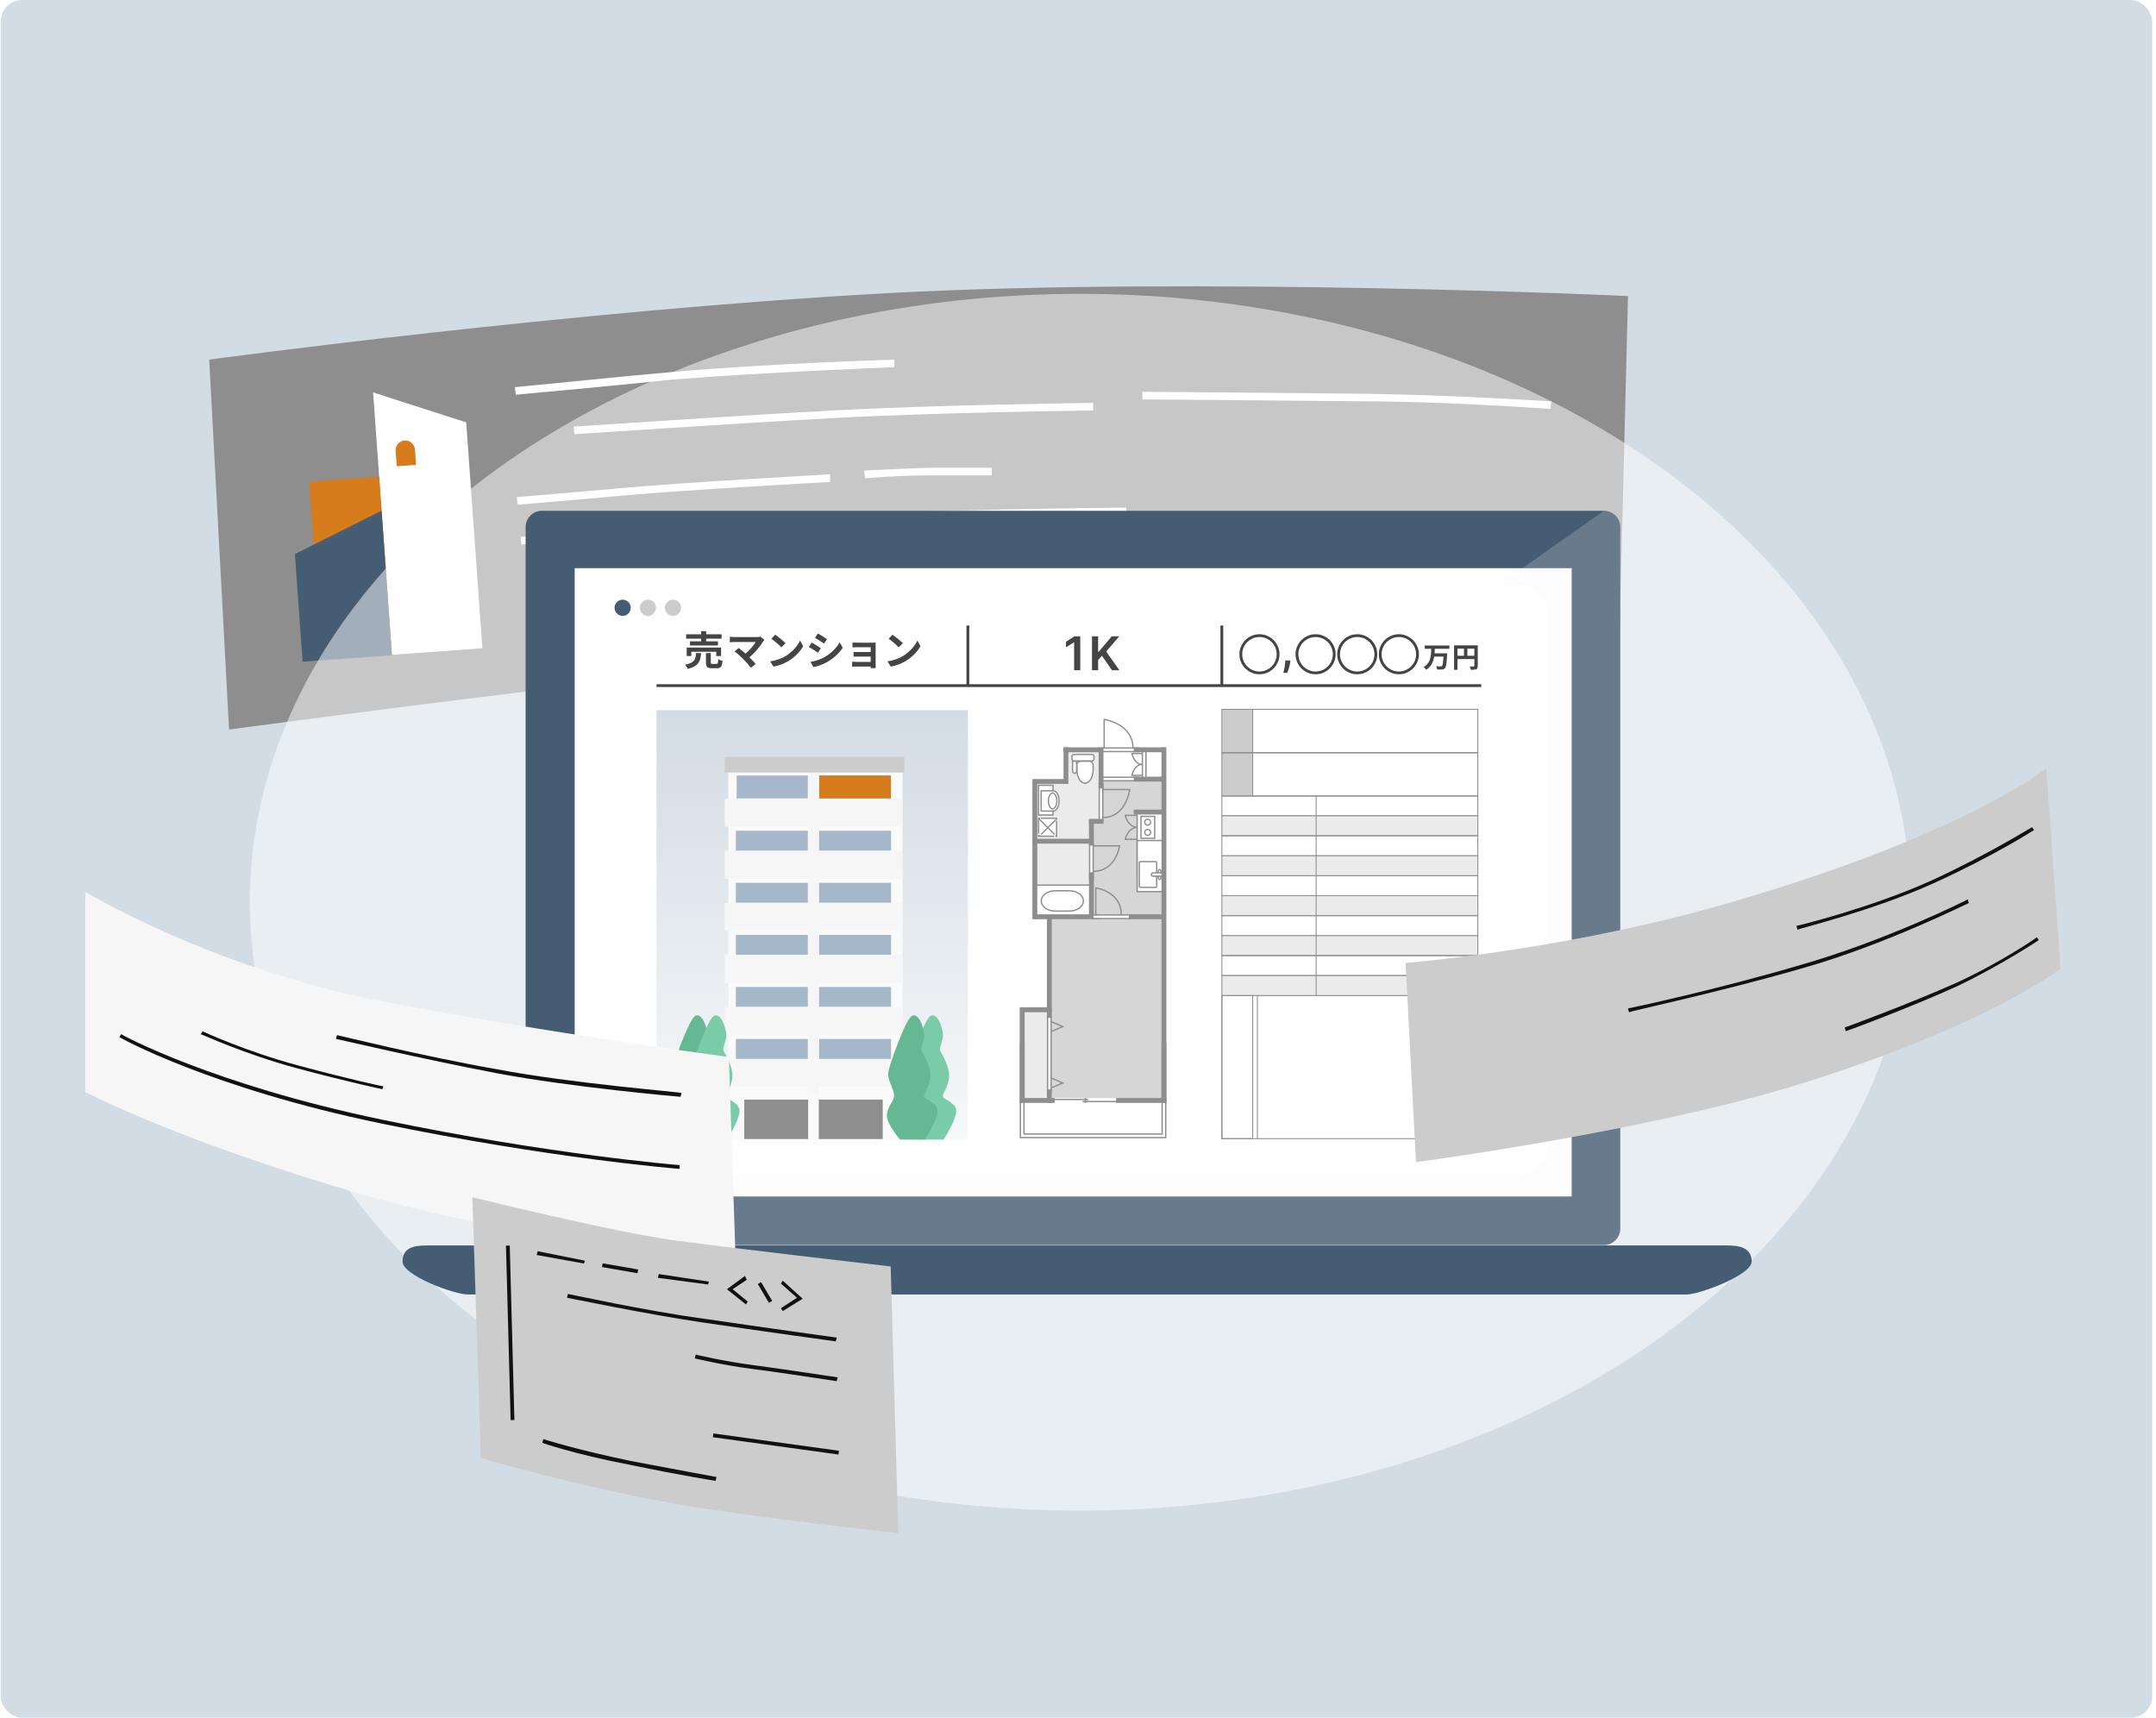 <svg width="482" height="384" viewBox="0 0 482 384" fill="none" xmlns="http://www.w3.org/2000/svg">
<g clip-path="url(#clip0_15405_4745)">
<rect x="0.152" y="-0" width="481" height="384" rx="4.8" fill="#D2DCE4"/>
<path d="M46.768 80.39C46.768 80.39 128.234 69.363 198.273 65.546C268.313 61.729 363.956 66.182 363.956 66.182L361.84 150.794C361.84 150.794 244.191 143.796 203.14 145.917C162.301 148.037 51.211 163.094 51.211 163.094L46.768 80.39Z" fill="#8E8E8E"/>
<path d="M115.318 88.237L115.106 86.54C124.417 85.692 138.171 84.208 150.444 83.147C172.027 81.239 199.746 80.391 199.958 80.391V82.087C199.746 82.087 172.027 83.147 150.444 84.844C138.382 86.116 124.628 87.388 115.318 88.237Z" fill="white"/>
<path d="M128.446 97.063L128.235 95.367C128.658 95.367 162.725 93.034 186.213 91.762C209.701 90.489 244.191 90.065 244.403 90.065V91.762C243.98 91.762 209.701 92.186 186.213 93.458C162.937 94.731 128.869 97.063 128.446 97.063Z" fill="white"/>
<path d="M115.738 112.833L115.527 111.137C123.144 110.501 132.878 109.652 140.072 109.016C154.461 107.744 185.143 106.047 185.566 106.047V107.744C185.355 107.744 154.461 109.44 140.072 110.713C133.09 111.349 123.356 112.197 115.738 112.833Z" fill="white"/>
<path d="M116.585 121.742L116.374 120.046C129.916 118.773 150.23 116.865 169.909 115.804C202.495 113.896 251.375 113.472 251.798 113.472V115.168C251.375 115.168 202.495 115.804 169.909 117.501C150.23 118.349 130.128 120.258 116.585 121.742Z" fill="white"/>
<path d="M193.4 106.912L193.188 105.216C193.188 105.216 200.383 104.792 207.577 104.579H221.754V106.276H207.577C200.594 106.276 193.611 106.912 193.4 106.912Z" fill="white"/>
<path d="M346.602 91.41C346.391 91.41 323.326 89.714 304.706 89.714C285.662 89.502 255.403 89.29 255.403 89.29V87.593C255.403 87.593 285.662 87.805 304.706 88.017C323.538 88.229 346.602 89.714 346.814 89.714L346.602 91.41Z" fill="white"/>
<path d="M83.411 87.726L104.227 94.418L107.846 144.92L87.613 146.37L83.411 87.726Z" fill="white"/>
<path d="M84.761 106.55L69.109 107.672L71.962 147.488L87.614 146.366L84.761 106.55Z" fill="#D67C1D"/>
<path d="M88.69 104.229L88.444 100.794C88.353 99.522 89.307 98.558 90.452 98.476C91.725 98.385 92.688 99.339 92.77 100.484L93.016 103.919L88.69 104.229Z" fill="#D67C1D"/>
<path d="M85.307 114.174L65.921 123.875L67.644 147.917L87.622 146.486L85.307 114.174Z" fill="#455D73"/>
<g opacity="0.5" filter="url(#filter0_f_15405_4745)">
<ellipse cx="241.45" cy="201.69" rx="185.604" ry="136.003" fill="white"/>
</g>
<path d="M104.574 289.38C101.504 289.38 89.992 285.104 89.992 282.034C89.992 278.964 92.404 278.416 95.474 278.416H386.122C389.192 278.416 391.604 279.074 391.604 282.034C391.604 284.994 379.983 289.38 377.022 289.38H104.574Z" fill="#455D73"/>
<path d="M121.13 278.426C119.157 278.426 117.512 276.781 117.512 274.808V117.807C117.512 115.834 119.157 114.189 121.13 114.189H358.604C360.578 114.189 362.222 115.834 362.222 117.807V274.698C362.222 276.671 360.578 278.316 358.604 278.316H121.13V278.426Z" fill="#455D73"/>
<path d="M351.368 127.018H128.476V267.463H351.368V127.018Z" fill="white"/>
<path opacity="0.2" d="M358.602 114.189C360.576 114.189 362.221 115.834 362.221 117.807V274.698C362.221 276.671 360.576 278.316 358.602 278.316H124.966L358.602 114.189Z" fill="#F6F6F6"/>
<g filter="url(#filter1_d_15405_4745)">
<rect x="132.728" y="130.686" width="213.082" height="131.879" rx="6.259" fill="white"/>
<rect x="146.775" y="158.763" width="69.603" height="95.856" fill="url(#paint0_linear_15405_4745)"/>
<rect x="162.831" y="169.333" width="38.923" height="85.296" fill="#FAFAFA"/>
<rect x="164.513" y="232.264" width="34.692" height="4.476" fill="#A5B8CA"/>
<rect x="166.39" y="245.817" width="14.286" height="8.816" fill="#8E8E8E"/>
<rect x="183.057" y="245.817" width="14.286" height="8.816" fill="#8E8E8E"/>
<rect x="164.513" y="220.643" width="34.692" height="4.476" fill="#A5B8CA"/>
<rect x="164.513" y="208.99" width="34.692" height="4.476" fill="#A5B8CA"/>
<rect x="164.513" y="197.349" width="34.692" height="4.476" fill="#A5B8CA"/>
<rect x="164.513" y="185.716" width="34.692" height="4.476" fill="#A5B8CA"/>
<rect x="164.694" y="173.367" width="34.477" height="5.116" fill="#A5B8CA"/>
<rect x="183.156" y="173.367" width="16.015" height="5.116" fill="#D67C1D"/>
<rect x="180.592" y="169.333" width="2.538" height="75.017" fill="#F6F6F6"/>
<rect x="162.037" y="169.232" width="40.133" height="3.47" fill="#CCCCCC"/>
<rect x="162.023" y="178.541" width="39.769" height="6.266" fill="#F6F6F6"/>
<rect x="162.023" y="190.193" width="39.769" height="6.266" fill="#F6F6F6"/>
<rect x="162.023" y="201.823" width="39.769" height="6.266" fill="#F6F6F6"/>
<rect x="162.023" y="213.456" width="39.769" height="6.266" fill="#F6F6F6"/>
<rect x="162.023" y="225.104" width="39.769" height="6.266" fill="#F6F6F6"/>
<rect x="162.023" y="236.738" width="39.769" height="6.266" fill="#F6F6F6"/>
<path d="M208.057 227.099C209.553 226.319 210.663 229.57 210.807 231.173C210.952 232.734 209.794 234.207 210.228 234.988C210.663 235.768 212.592 238.932 212.11 241.316C211.676 243.7 210.663 244.35 210.807 245.13C210.952 245.91 214.04 246.43 213.75 248.684C213.461 250.938 210.952 254.752 210.952 254.752H205.404C205.404 254.752 202.317 251.198 202.461 249.204C202.606 247.21 204.053 246.3 204.053 244.87C204.053 243.44 202.606 241.576 202.751 239.885C202.895 238.195 206.707 227.749 208.057 227.099Z" fill="#7ACCA7"/>
<path d="M203.871 227.099C205.366 226.319 206.476 229.57 206.62 231.173C206.765 232.734 205.607 234.207 206.042 234.988C206.476 235.768 208.405 238.932 207.923 241.316C207.489 243.7 206.476 244.35 206.62 245.13C206.765 245.91 209.853 246.43 209.563 248.684C209.274 250.938 206.765 254.752 206.765 254.752H201.217C201.217 254.752 198.13 251.198 198.274 249.204C198.419 247.21 199.866 246.3 199.866 244.87C199.866 243.44 198.419 241.576 198.564 239.885C198.709 238.195 202.52 227.749 203.871 227.099Z" fill="#66B893"/>
<path d="M155.431 227.099C156.927 226.319 158.037 229.57 158.181 231.173C158.326 232.734 157.168 234.207 157.602 234.988C158.037 235.768 159.966 238.932 159.484 241.316C159.05 243.7 158.037 244.35 158.181 245.13C158.326 245.91 161.414 246.43 161.124 248.684C160.835 250.938 158.326 254.752 158.326 254.752H152.778C152.778 254.752 149.691 251.198 149.835 249.204C149.98 247.21 151.427 246.3 151.427 244.87C151.427 243.44 149.98 241.576 150.125 239.885C150.269 238.195 154.081 227.749 155.431 227.099Z" fill="#66B893"/>
<path d="M159.616 227.099C161.112 226.319 162.222 229.57 162.366 231.173C162.511 232.734 161.353 234.207 161.787 234.988C162.222 235.768 164.151 238.932 163.669 241.316C163.235 243.7 162.222 244.35 162.366 245.13C162.511 245.91 165.599 246.43 165.309 248.684C165.02 250.938 162.511 254.752 162.511 254.752H156.963C156.963 254.752 153.876 251.198 154.02 249.204C154.165 247.21 155.612 246.3 155.612 244.87C155.612 243.44 154.165 241.576 154.31 239.885C154.455 238.195 158.266 227.749 159.616 227.099Z" fill="#7ACCA7"/>
<g clip-path="url(#clip1_15405_4745)">
<path d="M245.973 204.922V174.201H252.563H260.212V204.922H245.973Z" fill="#D6D6D6"/>
<path d="M246.154 183.354H244.147V204.868H246.154V183.354Z" fill="#D6D6D6"/>
<path d="M246.053 167.937H238.311V183.613H246.053V167.937Z" fill="#EBEBEB"/>
<path d="M243.795 174.851H231.395V188.018H243.795V174.851Z" fill="#EBEBEB"/>
<path d="M243.886 188.178H231.673V204.411H243.886V188.178Z" fill="#EBEBEB"/>
<path d="M260.063 205.005H234.322V245.639H260.063V205.005Z" fill="#D6D6D6"/>
<path d="M234.462 225.931H228.613V246.008H234.462V225.931Z" fill="#EBEBEB"/>
<path d="M260.758 233.103H259.664V253.371H229.069V233.103H227.976V253.371V254.462H229.069H259.664H259.735H260.758V233.103Z" fill="#8E8E8E"/>
<path d="M228.272 233.399H228.773V253.665H259.96V233.399H260.461V254.168H228.272V233.399Z" fill="white"/>
<path d="M254.51 182.268H251.56C251.56 182.268 252.123 184.943 254.337 184.943" stroke="#8E8E8E" stroke-width="0.296" stroke-miterlimit="10"/>
<path d="M254.51 187.629H251.56C251.56 187.629 252.123 184.955 254.337 184.955" stroke="#8E8E8E" stroke-width="0.296" stroke-miterlimit="10"/>
<path d="M243.721 197.876H231.56V204.738H243.721V197.876Z" fill="white" stroke="#8E8E8E" stroke-width="0.296" stroke-miterlimit="10"/>
<path d="M242.203 201.401C242.203 202.651 240.814 203.667 239.105 203.667H235.89C234.181 203.667 232.792 202.651 232.792 201.401C232.792 200.152 234.181 199.136 235.89 199.136H239.105C240.814 199.136 242.203 200.152 242.203 201.401Z" fill="white" stroke="#8E8E8E" stroke-width="0.296" stroke-miterlimit="10"/>
<path d="M259.855 181.82H254.227V195.759H259.855V181.82Z" fill="white" stroke="#8E8E8E" stroke-width="0.296" stroke-miterlimit="10"/>
<path d="M259.855 187.894H254.227V199.323H259.855V187.894Z" fill="white" stroke="#8E8E8E" stroke-width="0.296" stroke-miterlimit="10"/>
<path d="M254.955 192.613H258.33C258.474 192.613 258.591 192.73 258.591 192.874V198.116C258.591 198.26 258.474 198.377 258.33 198.377H254.955C254.811 198.377 254.694 198.26 254.694 198.116V192.874C254.694 192.73 254.811 192.613 254.955 192.613Z" fill="white"/>
<path d="M254.955 192.613H258.33C258.474 192.613 258.591 192.73 258.591 192.874V198.116C258.591 198.26 258.474 198.377 258.33 198.377H254.955C254.811 198.377 254.694 198.26 254.694 198.116V192.874C254.694 192.73 254.811 192.613 254.955 192.613Z" stroke="#8E8E8E" stroke-width="0.296" stroke-miterlimit="10"/>
<path d="M259.247 194.375C259.096 194.375 258.973 194.498 258.973 194.648V196.34C258.973 196.49 259.094 196.613 259.247 196.613C259.397 196.613 259.52 196.49 259.52 196.34V194.648C259.52 194.498 259.399 194.375 259.247 194.375Z" fill="white" stroke="#8E8E8E" stroke-width="0.296" stroke-miterlimit="10"/>
<path d="M257.764 195.134C257.56 195.134 257.395 195.299 257.395 195.503C257.395 195.707 257.56 195.872 257.764 195.872H259.475C259.679 195.872 259.844 195.707 259.844 195.503C259.844 195.299 259.679 195.134 259.475 195.134H257.764Z" fill="white" stroke="#8E8E8E" stroke-width="0.296" stroke-miterlimit="10"/>
<path d="M256.573 185.417C256.941 185.417 257.237 185.714 257.237 186.081C257.237 186.448 256.941 186.745 256.573 186.745C256.206 186.745 255.909 186.448 255.909 186.081C255.909 185.714 256.206 185.417 256.573 185.417Z" stroke="#8E8E8E" stroke-width="0.296" stroke-miterlimit="10"/>
<path d="M256.573 183.132C256.941 183.132 257.237 183.428 257.237 183.795C257.237 184.163 256.941 184.459 256.573 184.459C256.206 184.459 255.909 184.163 255.909 183.795C255.909 183.428 256.206 183.132 256.573 183.132Z" stroke="#8E8E8E" stroke-width="0.296" stroke-miterlimit="10"/>
<path d="M258.148 182.493H255.075V187.406H258.148V182.493Z" stroke="#8E8E8E" stroke-width="0.296" stroke-miterlimit="10"/>
<path d="M246.851 167.505V160.84C246.851 160.84 253.31 161.724 253.31 167.334" stroke="#8E8E8E" stroke-width="0.296" stroke-miterlimit="10"/>
<path d="M244.545 188.267H243.451V196.816H244.545V188.267Z" fill="#8E8E8E"/>
<path d="M244.246 188.594H243.745V196.49H244.246V188.594Z" fill="white"/>
<path d="M246.696 175.073H245.603V183.623H246.696V175.073Z" fill="#8E8E8E"/>
<path d="M246.398 175.4H245.897V183.297H246.398V175.4Z" fill="white"/>
<path d="M254.754 167.064H246.205V168.157H254.754V167.064Z" fill="#8E8E8E"/>
<path d="M254.43 167.36H246.534V167.861H254.43V167.36Z" fill="white"/>
<path d="M254.754 173.603H246.205V174.696H254.754V173.603Z" fill="#8E8E8E"/>
<path d="M254.43 173.899H246.534V174.399H254.43V173.899Z" fill="white"/>
<path d="M256.341 167.316H255.248V174.193H256.341V167.316Z" fill="#8E8E8E"/>
<path d="M256.042 167.612H255.542V173.904H256.042V167.612Z" fill="white"/>
<path d="M250.186 245.468H235.134V246.559H250.186V245.468Z" fill="white"/>
<path d="M250.167 246.253H242.029" stroke="#8E8E8E" stroke-width="0.296" stroke-miterlimit="10"/>
<path d="M243.297 245.79H235.159" stroke="#8E8E8E" stroke-width="0.296" stroke-miterlimit="10"/>
<path d="M242.662 246.562V245.468" stroke="#8E8E8E" stroke-width="0.296" stroke-miterlimit="10"/>
<path d="M260.755 167.065H259.662V246.556H260.755V167.065Z" fill="#8E8E8E"/>
<path d="M238.853 167.065H237.76V175.239H238.853V167.065Z" fill="#8E8E8E"/>
<path d="M246.696 167.065H245.603V176.249H246.696V167.065Z" fill="#8E8E8E"/>
<path d="M245.934 167.065H237.76V168.158H245.934V167.065Z" fill="#8E8E8E"/>
<path d="M260.536 167.065H253.458V168.158H260.536V167.065Z" fill="#8E8E8E"/>
<path d="M260.536 173.625H253.458V174.718H260.536V173.625Z" fill="#8E8E8E"/>
<path d="M260.536 180.983H253.458V182.077H260.536V180.983Z" fill="#8E8E8E"/>
<path d="M260.539 204.398H252.313V205.491H260.539V204.398Z" fill="#8E8E8E"/>
<path d="M245.931 204.398H231.323V205.491H245.931V204.398Z" fill="#8E8E8E"/>
<path d="M238.588 174.147H230.807V175.24H238.588V174.147Z" fill="#8E8E8E"/>
<path d="M243.815 187.501H230.807V188.594H243.815V187.501Z" fill="#8E8E8E"/>
<path d="M246.696 183.062H243.454V184.156H246.696V183.062Z" fill="#8E8E8E"/>
<path d="M231.9 174.626H230.807V205.488H231.9V174.626Z" fill="#8E8E8E"/>
<path d="M235.139 204.616H234.046V227.577H235.139V204.616Z" fill="#8E8E8E"/>
<path d="M229.069 225.184H227.976V246.543H229.069V225.184Z" fill="#8E8E8E"/>
<path d="M244.547 183.37H243.454V189.022H244.547V183.37Z" fill="#8E8E8E"/>
<path d="M244.547 194.995H243.454V204.659H244.547V194.995Z" fill="#8E8E8E"/>
<path d="M235.139 243.447H234.046V246.564H235.139V243.447Z" fill="#8E8E8E"/>
<path d="M235.814 245.464H227.976V246.557H235.814V245.464Z" fill="#8E8E8E"/>
<path d="M235.14 225.184H228.128V226.277H235.14V225.184Z" fill="#8E8E8E"/>
<path d="M260.759 245.464H249.514V246.557H260.759V245.464Z" fill="#8E8E8E"/>
<path d="M234.801 230.689L237.597 229.494L234.801 228.299" stroke="#8E8E8E" stroke-width="0.296" stroke-miterlimit="10"/>
<path d="M234.801 243.29L237.597 242.095L234.801 240.897" stroke="#8E8E8E" stroke-width="0.296" stroke-miterlimit="10"/>
<path d="M235.137 227.102H234.045V243.965H235.137V227.102Z" fill="#8E8E8E"/>
<path d="M234.842 227.553H234.341V243.524H234.842V227.553Z" fill="white"/>
<path d="M246.528 176.494H252.561C252.561 176.494 251.804 182.749 246.59 182.749" stroke="#8E8E8E" stroke-width="0.296" stroke-miterlimit="10"/>
<path d="M244.256 189.097H250.289C250.289 189.097 249.532 194.799 244.318 194.799" stroke="#8E8E8E" stroke-width="0.296" stroke-miterlimit="10"/>
<path d="M252.711 204.398H244.162V205.491H252.711V204.398Z" fill="#8E8E8E"/>
<path d="M252.387 204.693H244.491V205.194H252.387V204.693Z" fill="white"/>
<path d="M244.984 204.533V198.499C244.984 198.499 250.686 199.257 250.686 204.47" stroke="#8E8E8E" stroke-width="0.296" stroke-miterlimit="10"/>
<path d="M255.513 168.443H253.043C253.043 168.443 253.581 170.888 255.319 170.888" stroke="#8E8E8E" stroke-width="0.296" stroke-miterlimit="10"/>
<path d="M255.513 173.329H253.043C253.043 173.329 253.581 170.884 255.319 170.884" stroke="#8E8E8E" stroke-width="0.296" stroke-miterlimit="10"/>
<path d="M240.703 170.177V172.414C240.703 172.668 240.497 172.875 240.242 172.875C239.988 172.875 239.781 172.668 239.781 172.414V170.177H240.703Z" fill="white" stroke="#8E8E8E" stroke-width="0.296" stroke-miterlimit="10"/>
<path d="M240.764 172.061C240.781 173.778 241.584 175.078 242.573 175.078C243.562 175.078 244.363 173.776 244.382 172.061V171.029C244.382 170.561 243.998 170.177 243.531 170.177H241.613C241.144 170.177 240.762 170.561 240.762 171.029V172.061H240.764Z" fill="white" stroke="#8E8E8E" stroke-width="0.296" stroke-miterlimit="10"/>
<path d="M240.079 168.668H244.145C244.381 168.668 244.57 168.858 244.57 169.094V169.666C244.57 169.901 244.381 170.091 244.145 170.091H240.079C239.843 170.091 239.653 169.901 239.653 169.666V169.094C239.653 168.858 239.843 168.668 240.079 168.668Z" fill="white"/>
<path d="M240.079 168.668H244.145C244.381 168.668 244.57 168.858 244.57 169.094V169.666C244.57 169.901 244.381 170.091 244.145 170.091H240.079C239.843 170.091 239.653 169.901 239.653 169.666V169.094C239.653 168.858 239.843 168.668 240.079 168.668Z" stroke="#8E8E8E" stroke-width="0.296" stroke-miterlimit="10"/>
<path d="M235.413 175.551H232.179V182.187H235.413V175.551Z" fill="white" stroke="#8E8E8E" stroke-width="0.296" stroke-miterlimit="10"/>
<path d="M235.501 176.795C236.2 176.795 236.765 177.804 236.765 179.052C236.765 180.299 236.2 181.309 235.501 181.309H232.755V176.795H235.501Z" fill="white" stroke="#8E8E8E" stroke-width="0.296" stroke-miterlimit="10"/>
<path d="M236.273 179.047C236.273 180.094 235.776 180.825 235.328 180.825C234.879 180.825 234.383 180.094 234.383 179.047C234.383 178 234.879 177.27 235.328 177.27C235.776 177.27 236.273 178 236.273 179.047Z" stroke="#8E8E8E" stroke-width="0.296" stroke-miterlimit="10"/>
<path d="M236.209 182.917H232.188V186.937H236.209V182.917Z" fill="white"/>
<path d="M232.485 186.929H232.188V186.632" stroke="#8E8E8E" stroke-width="0.296" stroke-miterlimit="10"/>
<path d="M232.188 186.383V186.379" stroke="#8E8E8E" stroke-width="0.296" stroke-miterlimit="10"/>
<path d="M232.188 186.381V183.214" stroke="#8E8E8E" stroke-width="0.296" stroke-miterlimit="10"/>
<path d="M232.188 183.212V182.918H232.485" stroke="#8E8E8E" stroke-width="0.296" stroke-miterlimit="10"/>
<path d="M232.743 182.918H232.747" stroke="#8E8E8E" stroke-width="0.296" stroke-miterlimit="10"/>
<path d="M232.747 182.918H235.914" stroke="#8E8E8E" stroke-width="0.296" stroke-miterlimit="10"/>
<path d="M235.914 182.918H236.211V183.212" stroke="#8E8E8E" stroke-width="0.296" stroke-miterlimit="10"/>
<path d="M236.21 183.471V183.475" stroke="#8E8E8E" stroke-width="0.296" stroke-miterlimit="10"/>
<path d="M236.21 183.482V186.647" stroke="#8E8E8E" stroke-width="0.296" stroke-miterlimit="10"/>
<path d="M236.211 186.632V186.929H235.914" stroke="#8E8E8E" stroke-width="0.296" stroke-miterlimit="10"/>
<path d="M235.656 186.936H235.652" stroke="#8E8E8E" stroke-width="0.296" stroke-miterlimit="10"/>
<path d="M235.645 186.936H232.48" stroke="#8E8E8E" stroke-width="0.296" stroke-miterlimit="10"/>
<path d="M236.203 186.951L235.994 186.743" stroke="#8E8E8E" stroke-width="0.296" stroke-miterlimit="10"/>
<path d="M235.782 186.529H235.778" stroke="#8E8E8E" stroke-width="0.296" stroke-miterlimit="10"/>
<path d="M235.778 186.538L232.521 183.298" stroke="#8E8E8E" stroke-width="0.296" stroke-miterlimit="10"/>
<path d="M232.52 183.287L232.311 183.08" stroke="#8E8E8E" stroke-width="0.296" stroke-miterlimit="10"/>
<path d="M232.311 186.951L232.52 186.743" stroke="#8E8E8E" stroke-width="0.296" stroke-miterlimit="10"/>
<path d="M232.735 186.529H232.739" stroke="#8E8E8E" stroke-width="0.296" stroke-miterlimit="10"/>
<path d="M232.735 186.538L235.992 183.298" stroke="#8E8E8E" stroke-width="0.296" stroke-miterlimit="10"/>
<path d="M235.994 183.287L236.203 183.08" stroke="#8E8E8E" stroke-width="0.296" stroke-miterlimit="10"/>
</g>
<rect x="273.167" y="158.573" width="6.885" height="19.234" fill="#CCCCCC"/>
<rect x="273.167" y="222.559" width="57.221" height="31.986" stroke="#8E8E8E" stroke-width="0.209"/>
<rect x="273.167" y="158.573" width="57.221" height="9.67" stroke="#8E8E8E" stroke-width="0.209"/>
<rect x="273.167" y="168.298" width="57.221" height="9.67" stroke="#8E8E8E" stroke-width="0.209"/>
<rect x="273.167" y="177.915" width="57.221" height="4.463" stroke="#8E8E8E" stroke-width="0.209"/>
<rect x="273.167" y="182.369" width="57.221" height="4.463" fill="#EBEBEB" stroke="#8E8E8E" stroke-width="0.209"/>
<rect x="273.167" y="186.842" width="57.221" height="4.463" stroke="#8E8E8E" stroke-width="0.209"/>
<rect x="273.167" y="191.308" width="57.221" height="4.463" fill="#EBEBEB" stroke="#8E8E8E" stroke-width="0.209"/>
<rect x="273.167" y="195.769" width="57.221" height="4.463" stroke="#8E8E8E" stroke-width="0.209"/>
<rect x="273.167" y="200.223" width="57.221" height="4.463" fill="#EBEBEB" stroke="#8E8E8E" stroke-width="0.209"/>
<rect x="273.167" y="204.701" width="57.221" height="4.463" stroke="#8E8E8E" stroke-width="0.209"/>
<rect x="273.167" y="209.158" width="57.221" height="4.463" fill="#EBEBEB" stroke="#8E8E8E" stroke-width="0.209"/>
<rect x="273.167" y="213.616" width="57.221" height="4.463" stroke="#8E8E8E" stroke-width="0.209"/>
<rect x="273.167" y="218.09" width="57.221" height="4.463" fill="#EBEBEB" stroke="#8E8E8E" stroke-width="0.209"/>
<rect x="273.167" y="222.559" width="6.885" height="31.989" stroke="#8E8E8E" stroke-width="0.209"/>
<path d="M294.24 177.903L294.24 222.546" stroke="#8E8E8E" stroke-width="0.209"/>
<path d="M280.052 158.573V177.908" stroke="#8E8E8E" stroke-width="0.209"/>
<path d="M281.096 222.559V254.548" stroke="#8E8E8E" stroke-width="0.209"/>
<path d="M153.395 141.803H161.317V142.779H153.395V141.803ZM154.255 143.36H160.502V144.3H154.255V143.36ZM153.521 144.748H161.209V146.663H160.126V145.705H154.55V146.663H153.521V144.748ZM156.752 141.096H157.871V143.879H156.752V141.096ZM157.826 145.992H158.909V148.095C158.909 148.382 158.963 148.417 159.276 148.417C159.428 148.417 160.01 148.417 160.18 148.417C160.475 148.417 160.538 148.274 160.565 147.352C160.789 147.522 161.245 147.692 161.531 147.755C161.415 149.053 161.138 149.384 160.287 149.384C160.064 149.384 159.339 149.384 159.133 149.384C158.086 149.384 157.826 149.08 157.826 148.113V145.992ZM155.615 145.983H156.734C156.6 147.791 156.206 148.937 153.736 149.527C153.637 149.241 153.369 148.82 153.145 148.596C155.293 148.176 155.508 147.379 155.615 145.983ZM170.894 143.047C170.768 143.19 170.661 143.316 170.589 143.423C169.891 144.578 168.567 146.189 167.179 147.209L166.284 146.386C167.466 145.562 168.468 144.345 168.934 143.521C168.146 143.521 164.888 143.521 164.208 143.521C163.841 143.521 163.357 143.566 163.169 143.593V142.331C163.411 142.376 163.894 142.421 164.208 142.421C164.772 142.421 168.209 142.421 169.166 142.421C169.515 142.421 169.811 142.385 170.008 142.322L170.894 143.047ZM166.177 147.343C165.649 146.815 164.736 146.001 164.208 145.625L165.148 144.855C165.631 145.222 166.526 145.947 167.206 146.6C167.797 147.173 168.504 147.916 168.934 148.435L167.877 149.277C167.51 148.775 166.759 147.934 166.177 147.343ZM173.301 141.883C173.919 142.304 175.083 143.235 175.611 143.781L174.698 144.712C174.232 144.211 173.105 143.235 172.451 142.787L173.301 141.883ZM172.174 147.845C173.579 147.648 174.734 147.191 175.602 146.681C177.132 145.768 178.296 144.408 178.869 143.199L179.558 144.452C178.887 145.67 177.696 146.905 176.255 147.773C175.342 148.319 174.188 148.811 172.934 149.026L172.174 147.845ZM182.852 141.606C183.442 141.928 184.427 142.555 184.892 142.886L184.23 143.871C183.729 143.521 182.798 142.922 182.207 142.591L182.852 141.606ZM181.196 147.961C182.198 147.791 183.263 147.487 184.239 146.95C185.761 146.099 187.014 144.873 187.721 143.593L188.41 144.81C187.587 146.054 186.316 147.182 184.857 148.033C183.944 148.543 182.655 148.99 181.867 149.133L181.196 147.961ZM181.473 143.647C182.073 143.969 183.058 144.578 183.523 144.909L182.861 145.911C182.359 145.553 181.429 144.954 180.829 144.631L181.473 143.647ZM190.585 143.638C190.818 143.656 191.364 143.674 191.695 143.674C192.429 143.674 194.344 143.674 195.087 143.674C195.293 143.674 195.624 143.665 195.767 143.656C195.758 143.781 195.758 144.076 195.758 144.264C195.758 144.622 195.758 148.041 195.758 148.749C195.758 148.892 195.767 149.205 195.767 149.357H194.649C194.657 149.214 194.657 148.874 194.657 148.695C194.657 147.782 194.657 144.98 194.657 144.685C194.308 144.685 192.42 144.685 191.695 144.685C191.364 144.685 190.809 144.703 190.585 144.712V143.638ZM190.818 145.732C191.05 145.75 191.462 145.759 191.802 145.759C192.241 145.759 194.935 145.759 195.177 145.759V146.779C194.926 146.779 192.241 146.779 191.802 146.779C191.462 146.779 191.033 146.779 190.818 146.797V145.732ZM190.495 147.925C190.639 147.943 190.943 147.961 191.265 147.961C191.82 147.961 194.801 147.961 195.186 147.961V149.008C194.693 149.008 191.82 149.008 191.265 149.008C191.006 149.008 190.639 149.026 190.495 149.026V147.925ZM199.527 141.883C200.144 142.304 201.308 143.235 201.836 143.781L200.923 144.712C200.457 144.211 199.33 143.235 198.676 142.787L199.527 141.883ZM198.399 147.845C199.804 147.648 200.959 147.191 201.827 146.681C203.357 145.768 204.521 144.408 205.094 143.199L205.783 144.452C205.112 145.67 203.921 146.905 202.48 147.773C201.567 148.319 200.413 148.811 199.16 149.026L198.399 147.845Z" fill="#444444"/>
<path d="M241.505 142.249V149.827H240.132V143.584H240.088L238.315 144.717V143.459L240.199 142.249H241.505ZM244.128 149.827V142.249H245.501V145.731H245.593L248.55 142.249H250.226L247.295 145.649L250.252 149.827H248.601L246.341 146.578L245.501 147.569V149.827H244.128Z" fill="#444444"/>
<path d="M318.516 144.309H324.031V145.038H318.516V144.309ZM320.512 146.055H323.008V146.779H320.512V146.055ZM322.739 146.055H323.525C323.525 146.055 323.519 146.292 323.507 146.386C323.413 148.313 323.307 149.075 323.058 149.355C322.877 149.567 322.677 149.636 322.396 149.661C322.141 149.692 321.71 149.686 321.298 149.667C321.286 149.455 321.18 149.137 321.03 148.931C321.467 148.975 321.897 148.975 322.078 148.975C322.215 148.975 322.297 148.962 322.378 148.887C322.565 148.719 322.665 147.933 322.739 146.18V146.055ZM319.982 144.926H320.768C320.712 146.698 320.593 148.657 318.816 149.73C318.697 149.524 318.472 149.268 318.273 149.118C319.92 148.201 319.932 146.467 319.982 144.926ZM325.073 144.271H329.97V145.013H325.827V149.736H325.073V144.271ZM329.608 144.271H330.369V148.856C330.369 149.262 330.281 149.474 330.019 149.599C329.764 149.717 329.389 149.736 328.828 149.736C328.797 149.524 328.666 149.181 328.56 148.987C328.922 149.006 329.327 149 329.452 149C329.57 149 329.608 148.962 329.608 148.85V144.271ZM325.484 146.592H329.976V147.334H325.484V146.592ZM327.3 144.677H328.048V146.96H327.3V144.677Z" fill="#444444"/>
<path d="M281.566 150.738C281.07 150.738 280.599 150.663 280.15 150.513C279.703 150.362 279.293 150.149 278.919 149.875C278.546 149.602 278.223 149.278 277.948 148.904C277.675 148.531 277.463 148.122 277.312 147.675C277.162 147.226 277.086 146.754 277.086 146.259C277.086 145.764 277.162 145.293 277.312 144.846C277.463 144.398 277.675 143.987 277.948 143.615C278.223 143.241 278.546 142.917 278.919 142.644C279.293 142.369 279.703 142.157 280.15 142.006C280.599 141.855 281.07 141.78 281.566 141.78C282.061 141.78 282.532 141.855 282.979 142.006C283.427 142.157 283.838 142.369 284.21 142.644C284.584 142.917 284.908 143.241 285.181 143.615C285.456 143.987 285.668 144.398 285.819 144.846C285.969 145.293 286.045 145.764 286.045 146.259C286.045 146.754 285.969 147.226 285.819 147.675C285.668 148.122 285.456 148.531 285.181 148.904C284.908 149.278 284.584 149.602 284.21 149.875C283.838 150.149 283.427 150.362 282.979 150.513C282.532 150.663 282.061 150.738 281.566 150.738ZM281.566 150.117C281.992 150.117 282.398 150.052 282.783 149.921C283.17 149.791 283.523 149.608 283.845 149.372C284.166 149.136 284.445 148.857 284.68 148.536C284.916 148.215 285.099 147.862 285.228 147.477C285.358 147.09 285.423 146.685 285.423 146.259C285.423 145.832 285.358 145.427 285.228 145.042C285.099 144.655 284.916 144.301 284.68 143.98C284.445 143.659 284.166 143.38 283.845 143.144C283.523 142.908 283.17 142.726 282.783 142.597C282.398 142.467 281.992 142.402 281.566 142.402C281.139 142.402 280.733 142.467 280.348 142.597C279.963 142.726 279.609 142.908 279.286 143.144C278.965 143.38 278.687 143.659 278.451 143.98C278.215 144.301 278.032 144.655 277.901 145.042C277.772 145.427 277.708 145.832 277.708 146.259C277.708 146.685 277.772 147.09 277.901 147.477C278.032 147.862 278.215 148.215 278.451 148.536C278.687 148.857 278.965 149.136 279.286 149.372C279.609 149.608 279.963 149.791 280.348 149.921C280.733 150.052 281.139 150.117 281.566 150.117ZM288.486 147.65L288.44 148.04C288.407 148.338 288.348 148.641 288.262 148.948C288.18 149.258 288.092 149.543 288 149.803C287.908 150.063 287.833 150.268 287.777 150.417H286.911C286.944 150.272 286.989 150.076 287.046 149.828C287.105 149.58 287.162 149.301 287.216 148.991C287.271 148.681 287.307 148.367 287.326 148.047L287.351 147.65H288.486ZM294.118 150.738C293.623 150.738 293.151 150.663 292.702 150.513C292.255 150.362 291.845 150.149 291.471 149.875C291.098 149.602 290.775 149.278 290.5 148.904C290.227 148.531 290.015 148.122 289.864 147.675C289.714 147.226 289.639 146.754 289.639 146.259C289.639 145.764 289.714 145.293 289.864 144.846C290.015 144.398 290.227 143.987 290.5 143.615C290.775 143.241 291.098 142.917 291.471 142.644C291.845 142.369 292.255 142.157 292.702 142.006C293.151 141.855 293.623 141.78 294.118 141.78C294.613 141.78 295.084 141.855 295.531 142.006C295.979 142.157 296.39 142.369 296.762 142.644C297.136 142.917 297.46 143.241 297.733 143.615C298.008 143.987 298.22 144.398 298.371 144.846C298.522 145.293 298.597 145.764 298.597 146.259C298.597 146.754 298.522 147.226 298.371 147.675C298.22 148.122 298.008 148.531 297.733 148.904C297.46 149.278 297.136 149.602 296.762 149.875C296.39 150.149 295.979 150.362 295.531 150.513C295.084 150.663 294.613 150.738 294.118 150.738ZM294.118 150.117C294.545 150.117 294.95 150.052 295.335 149.921C295.722 149.791 296.076 149.608 296.397 149.372C296.718 149.136 296.997 148.857 297.233 148.536C297.469 148.215 297.651 147.862 297.78 147.477C297.91 147.09 297.975 146.685 297.975 146.259C297.975 145.832 297.91 145.427 297.78 145.042C297.651 144.655 297.469 144.301 297.233 143.98C296.997 143.659 296.718 143.38 296.397 143.144C296.076 142.908 295.722 142.726 295.335 142.597C294.95 142.467 294.545 142.402 294.118 142.402C293.691 142.402 293.285 142.467 292.9 142.597C292.515 142.726 292.161 142.908 291.839 143.144C291.517 143.38 291.239 143.659 291.003 143.98C290.767 144.301 290.584 144.655 290.453 145.042C290.325 145.427 290.26 145.832 290.26 146.259C290.26 146.685 290.325 147.09 290.453 147.477C290.584 147.862 290.767 148.215 291.003 148.536C291.239 148.857 291.517 149.136 291.839 149.372C292.161 149.608 292.515 149.791 292.9 149.921C293.285 150.052 293.691 150.117 294.118 150.117ZM303.425 150.738C302.929 150.738 302.458 150.663 302.009 150.513C301.562 150.362 301.152 150.149 300.778 149.875C300.405 149.602 300.082 149.278 299.807 148.904C299.534 148.531 299.322 148.122 299.171 147.675C299.021 147.226 298.945 146.754 298.945 146.259C298.945 145.764 299.021 145.293 299.171 144.846C299.322 144.398 299.534 143.987 299.807 143.615C300.082 143.241 300.405 142.917 300.778 142.644C301.152 142.369 301.562 142.157 302.009 142.006C302.458 141.855 302.929 141.78 303.425 141.78C303.92 141.78 304.391 141.855 304.838 142.006C305.286 142.157 305.697 142.369 306.069 142.644C306.443 142.917 306.767 143.241 307.04 143.615C307.315 143.987 307.527 144.398 307.678 144.846C307.828 145.293 307.904 145.764 307.904 146.259C307.904 146.754 307.828 147.226 307.678 147.675C307.527 148.122 307.315 148.531 307.04 148.904C306.767 149.278 306.443 149.602 306.069 149.875C305.697 150.149 305.286 150.362 304.838 150.513C304.391 150.663 303.92 150.738 303.425 150.738ZM303.425 150.117C303.851 150.117 304.257 150.052 304.642 149.921C305.029 149.791 305.382 149.608 305.704 149.372C306.025 149.136 306.304 148.857 306.539 148.536C306.775 148.215 306.958 147.862 307.087 147.477C307.217 147.09 307.282 146.685 307.282 146.259C307.282 145.832 307.217 145.427 307.087 145.042C306.958 144.655 306.775 144.301 306.539 143.98C306.304 143.659 306.025 143.38 305.704 143.144C305.382 142.908 305.029 142.726 304.642 142.597C304.257 142.467 303.851 142.402 303.425 142.402C302.998 142.402 302.592 142.467 302.207 142.597C301.822 142.726 301.468 142.908 301.145 143.144C300.824 143.38 300.546 143.659 300.31 143.98C300.074 144.301 299.891 144.655 299.76 145.042C299.631 145.427 299.567 145.832 299.567 146.259C299.567 146.685 299.631 147.09 299.76 147.477C299.891 147.862 300.074 148.215 300.31 148.536C300.546 148.857 300.824 149.136 301.145 149.372C301.468 149.608 301.822 149.791 302.207 149.921C302.592 150.052 302.998 150.117 303.425 150.117ZM312.731 150.738C312.236 150.738 311.764 150.663 311.316 150.513C310.869 150.362 310.458 150.149 310.084 149.875C309.712 149.602 309.388 149.278 309.114 148.904C308.84 148.531 308.629 148.122 308.478 147.675C308.328 147.226 308.252 146.754 308.252 146.259C308.252 145.764 308.328 145.293 308.478 144.846C308.629 144.398 308.84 143.987 309.114 143.615C309.388 143.241 309.712 142.917 310.084 142.644C310.458 142.369 310.869 142.157 311.316 142.006C311.764 141.855 312.236 141.78 312.731 141.78C313.226 141.78 313.698 141.855 314.144 142.006C314.593 142.157 315.004 142.369 315.376 142.644C315.75 142.917 316.074 143.241 316.347 143.615C316.622 143.987 316.834 144.398 316.985 144.846C317.135 145.293 317.211 145.764 317.211 146.259C317.211 146.754 317.135 147.226 316.985 147.675C316.834 148.122 316.622 148.531 316.347 148.904C316.074 149.278 315.75 149.602 315.376 149.875C315.004 150.149 314.593 150.362 314.144 150.513C313.698 150.663 313.226 150.738 312.731 150.738ZM312.731 150.117C313.158 150.117 313.564 150.052 313.949 149.921C314.335 149.791 314.689 149.608 315.011 149.372C315.332 149.136 315.61 148.857 315.846 148.536C316.082 148.215 316.265 147.862 316.393 147.477C316.524 147.09 316.589 146.685 316.589 146.259C316.589 145.832 316.524 145.427 316.393 145.042C316.265 144.655 316.082 144.301 315.846 143.98C315.61 143.659 315.332 143.38 315.011 143.144C314.689 142.908 314.335 142.726 313.949 142.597C313.564 142.467 313.158 142.402 312.731 142.402C312.305 142.402 311.899 142.467 311.514 142.597C311.129 142.726 310.775 142.908 310.452 143.144C310.131 143.38 309.852 143.659 309.616 143.98C309.381 144.301 309.197 144.655 309.067 145.042C308.938 145.427 308.874 145.832 308.874 146.259C308.874 146.685 308.938 147.09 309.067 147.477C309.197 147.862 309.381 148.215 309.616 148.536C309.852 148.857 310.131 149.136 310.452 149.372C310.775 149.608 311.129 149.791 311.514 149.921C311.899 150.052 312.305 150.117 312.731 150.117Z" fill="#444444"/>
<path d="M146.775 153.266H331.161" stroke="#444444" stroke-width="0.626"/>
<path d="M216.379 139.827L216.379 153.259" stroke="#444444" stroke-width="0.626"/>
<path d="M273.158 139.827L273.158 153.259" stroke="#444444" stroke-width="0.626"/>
<path d="M139.201 137.688C138.213 137.688 137.389 136.863 137.389 135.872C137.389 134.882 138.213 134.056 139.201 134.056C140.19 134.056 141.014 134.882 141.014 135.872C141.014 136.863 140.19 137.688 139.201 137.688Z" fill="#455D73"/>
<path d="M144.858 137.688C143.87 137.688 143.046 136.863 143.046 135.872C143.046 134.882 143.87 134.056 144.858 134.056C145.847 134.056 146.671 134.882 146.671 135.872C146.616 136.863 145.847 137.688 144.858 137.688Z" fill="#CCCCCC"/>
<path d="M150.462 137.688C149.474 137.688 148.65 136.863 148.65 135.872C148.65 134.882 149.474 134.056 150.462 134.056C151.451 134.056 152.275 134.882 152.275 135.872C152.275 136.863 151.451 137.688 150.462 137.688Z" fill="#CCCCCC"/>
</g>
<path d="M314.23 215.261L316.558 259.794C316.558 259.794 366.496 253.22 400.775 242.829C443.73 229.681 460.658 216.534 460.658 216.534L457.484 171.789C457.484 171.789 439.709 185.997 390.618 200.629C352.53 212.292 314.23 215.261 314.23 215.261Z" fill="#CCCCCC"/>
<path d="M401.833 207.827L401.621 206.979C401.833 206.979 418.337 202.95 431.88 196.8C445.211 190.65 454.098 184.925 454.309 184.925L454.733 185.561C454.733 185.561 445.845 191.287 432.303 197.436C418.761 203.586 402.044 207.615 401.833 207.827Z" fill="#111111"/>
<path d="M364.169 226.278L363.958 225.43C364.169 225.43 384.06 221.189 402.68 215.675C421.301 210.374 439.71 201.255 439.922 201.043L440.134 201.891C439.922 201.891 421.513 211.222 402.68 216.523C384.271 221.825 364.381 226.066 364.169 226.278Z" fill="#111111"/>
<path d="M412.627 230.52L412.415 229.672C412.627 229.672 427.439 224.159 437.384 219.705C447.118 215.252 455.159 209.738 455.37 209.526L455.793 210.163C455.793 210.163 447.541 215.676 437.807 220.342C427.651 225.007 412.838 230.52 412.627 230.52Z" fill="#111111"/>
<path d="M19.051 199.383C19.051 199.383 47.617 216.559 85.07 223.77C122.523 230.98 162.939 236.281 162.939 236.281L164.42 280.602C164.42 280.602 122.1 278.905 81.05 267.03C40.634 255.367 19.051 244.127 19.051 244.127V199.383Z" fill="#F6F6F6"/>
<path d="M152.144 245.185C151.933 245.185 127.599 243.064 110.882 239.883C94.166 236.702 75.333 232.249 75.122 232.249L75.333 231.401C75.545 231.401 94.166 236.066 111.094 239.035C127.81 242.216 152.144 244.125 152.356 244.337L152.144 245.185Z" fill="#111111"/>
<path d="M85.49 243.488C85.49 243.488 78.296 242.003 66.447 238.823C54.597 235.642 45.075 231.188 44.863 231.188L45.286 230.552C45.286 230.552 54.809 235.005 66.658 238.186C78.508 241.367 85.49 242.852 85.702 242.852L85.49 243.488Z" fill="#111111"/>
<path d="M151.937 261.303C151.726 261.303 122.948 258.971 85.072 251.124C47.195 243.278 26.881 232.039 26.67 231.827L27.093 231.191C27.305 231.403 47.618 242.43 85.283 250.276C122.948 258.122 151.726 260.455 151.937 260.455V261.303Z" fill="#111111"/>
<path d="M105.598 267.633C105.598 267.633 137.126 275.479 151.515 277.387C165.904 279.296 199.125 283.113 199.125 283.113L200.818 342.702C200.818 342.702 169.924 339.521 149.61 335.916C129.297 332.311 107.502 325.949 107.502 325.949L105.598 267.633Z" fill="#CCCCCC"/>
<path d="M113.96 278.437L113.114 278.46L114.158 317.463L115.004 317.441L113.96 278.437Z" fill="#111111"/>
<path d="M130.565 282.462L119.985 280.554L120.197 279.706L130.777 281.826L130.565 282.462Z" fill="#111111"/>
<path d="M134.739 282.417L134.595 283.252L142.518 284.628L142.662 283.792L134.739 282.417Z" fill="#111111"/>
<path d="M158.286 287.146L147.071 285.662L147.282 284.814L158.497 286.51L158.286 287.146Z" fill="#111111"/>
<path d="M166.748 291.6L162.516 288.207L166.536 285.238L166.959 286.086L163.785 288.207L167.171 290.964L166.748 291.6Z" fill="#111111"/>
<path d="M170.149 286.616L169.42 287.048L171.901 291.244L172.63 290.812L170.149 286.616Z" fill="#111111"/>
<path d="M175 293.087L174.577 292.451L178.174 290.118L174.577 286.937L175 286.301L179.444 290.33L175 293.087Z" fill="#111111"/>
<path d="M186.85 299.867C186.85 299.867 169.922 297.534 157.014 295.625C144.107 293.717 126.967 290.112 126.756 290.112L126.967 289.264C127.179 289.264 144.53 293.081 157.226 294.777C170.134 296.686 187.062 299.018 187.062 299.018L186.85 299.867Z" fill="#111111"/>
<path d="M187.065 308.758C186.853 308.758 174.792 306.849 168.021 306.001C161.461 305.153 155.325 303.668 155.325 303.668L155.536 302.82C155.536 302.82 161.673 304.305 168.232 305.153C174.792 306.001 187.065 307.91 187.276 307.91L187.065 308.758Z" fill="#111111"/>
<path d="M159.979 331.037C159.979 331.037 152.996 329.977 140.724 327.432C128.451 325.099 121.256 322.555 121.256 322.555L121.468 321.706C121.468 321.706 128.662 324.039 140.935 326.584C153.208 328.916 160.191 330.189 160.191 330.189L159.979 331.037Z" fill="#111111"/>
<path d="M159.474 320.446L159.358 321.286L187.449 325.159L187.564 324.319L159.474 320.446Z" fill="#111111"/>
</g>
<defs>
<filter id="filter0_f_15405_4745" x="-5.209" y="4.632" width="493.318" height="394.116" filterUnits="userSpaceOnUse" color-interpolation-filters="sRGB">
<feFlood flood-opacity="0" result="BackgroundImageFix"/>
<feBlend mode="normal" in="SourceGraphic" in2="BackgroundImageFix" result="shape"/>
<feGaussianBlur stdDeviation="30.527" result="effect1_foregroundBlur_15405_4745"/>
</filter>
<filter id="filter1_d_15405_4745" x="126.623" y="124.58" width="225.293" height="144.09" filterUnits="userSpaceOnUse" color-interpolation-filters="sRGB">
<feFlood flood-opacity="0" result="BackgroundImageFix"/>
<feColorMatrix in="SourceAlpha" type="matrix" values="0 0 0 0 0 0 0 0 0 0 0 0 0 0 0 0 0 0 127 0" result="hardAlpha"/>
<feOffset/>
<feGaussianBlur stdDeviation="3.053"/>
<feComposite in2="hardAlpha" operator="out"/>
<feColorMatrix type="matrix" values="0 0 0 0 0 0 0 0 0 0 0 0 0 0 0 0 0 0 0.25 0"/>
<feBlend mode="normal" in2="BackgroundImageFix" result="effect1_dropShadow_15405_4745"/>
<feBlend mode="normal" in="SourceGraphic" in2="effect1_dropShadow_15405_4745" result="shape"/>
</filter>
<linearGradient id="paint0_linear_15405_4745" x1="181.576" y1="158.763" x2="181.576" y2="254.619" gradientUnits="userSpaceOnUse">
<stop stop-color="#D2DCE4"/>
<stop offset="1" stop-color="#D2DCE4" stop-opacity="0.2"/>
</linearGradient>
<clipPath id="clip0_15405_4745">
<rect x="0.152" y="-0" width="481" height="384" rx="4.8" fill="white"/>
</clipPath>
<clipPath id="clip1_15405_4745">
<rect width="32.782" height="93.794" fill="white" transform="translate(227.976 160.667)"/>
</clipPath>
</defs>
</svg>

